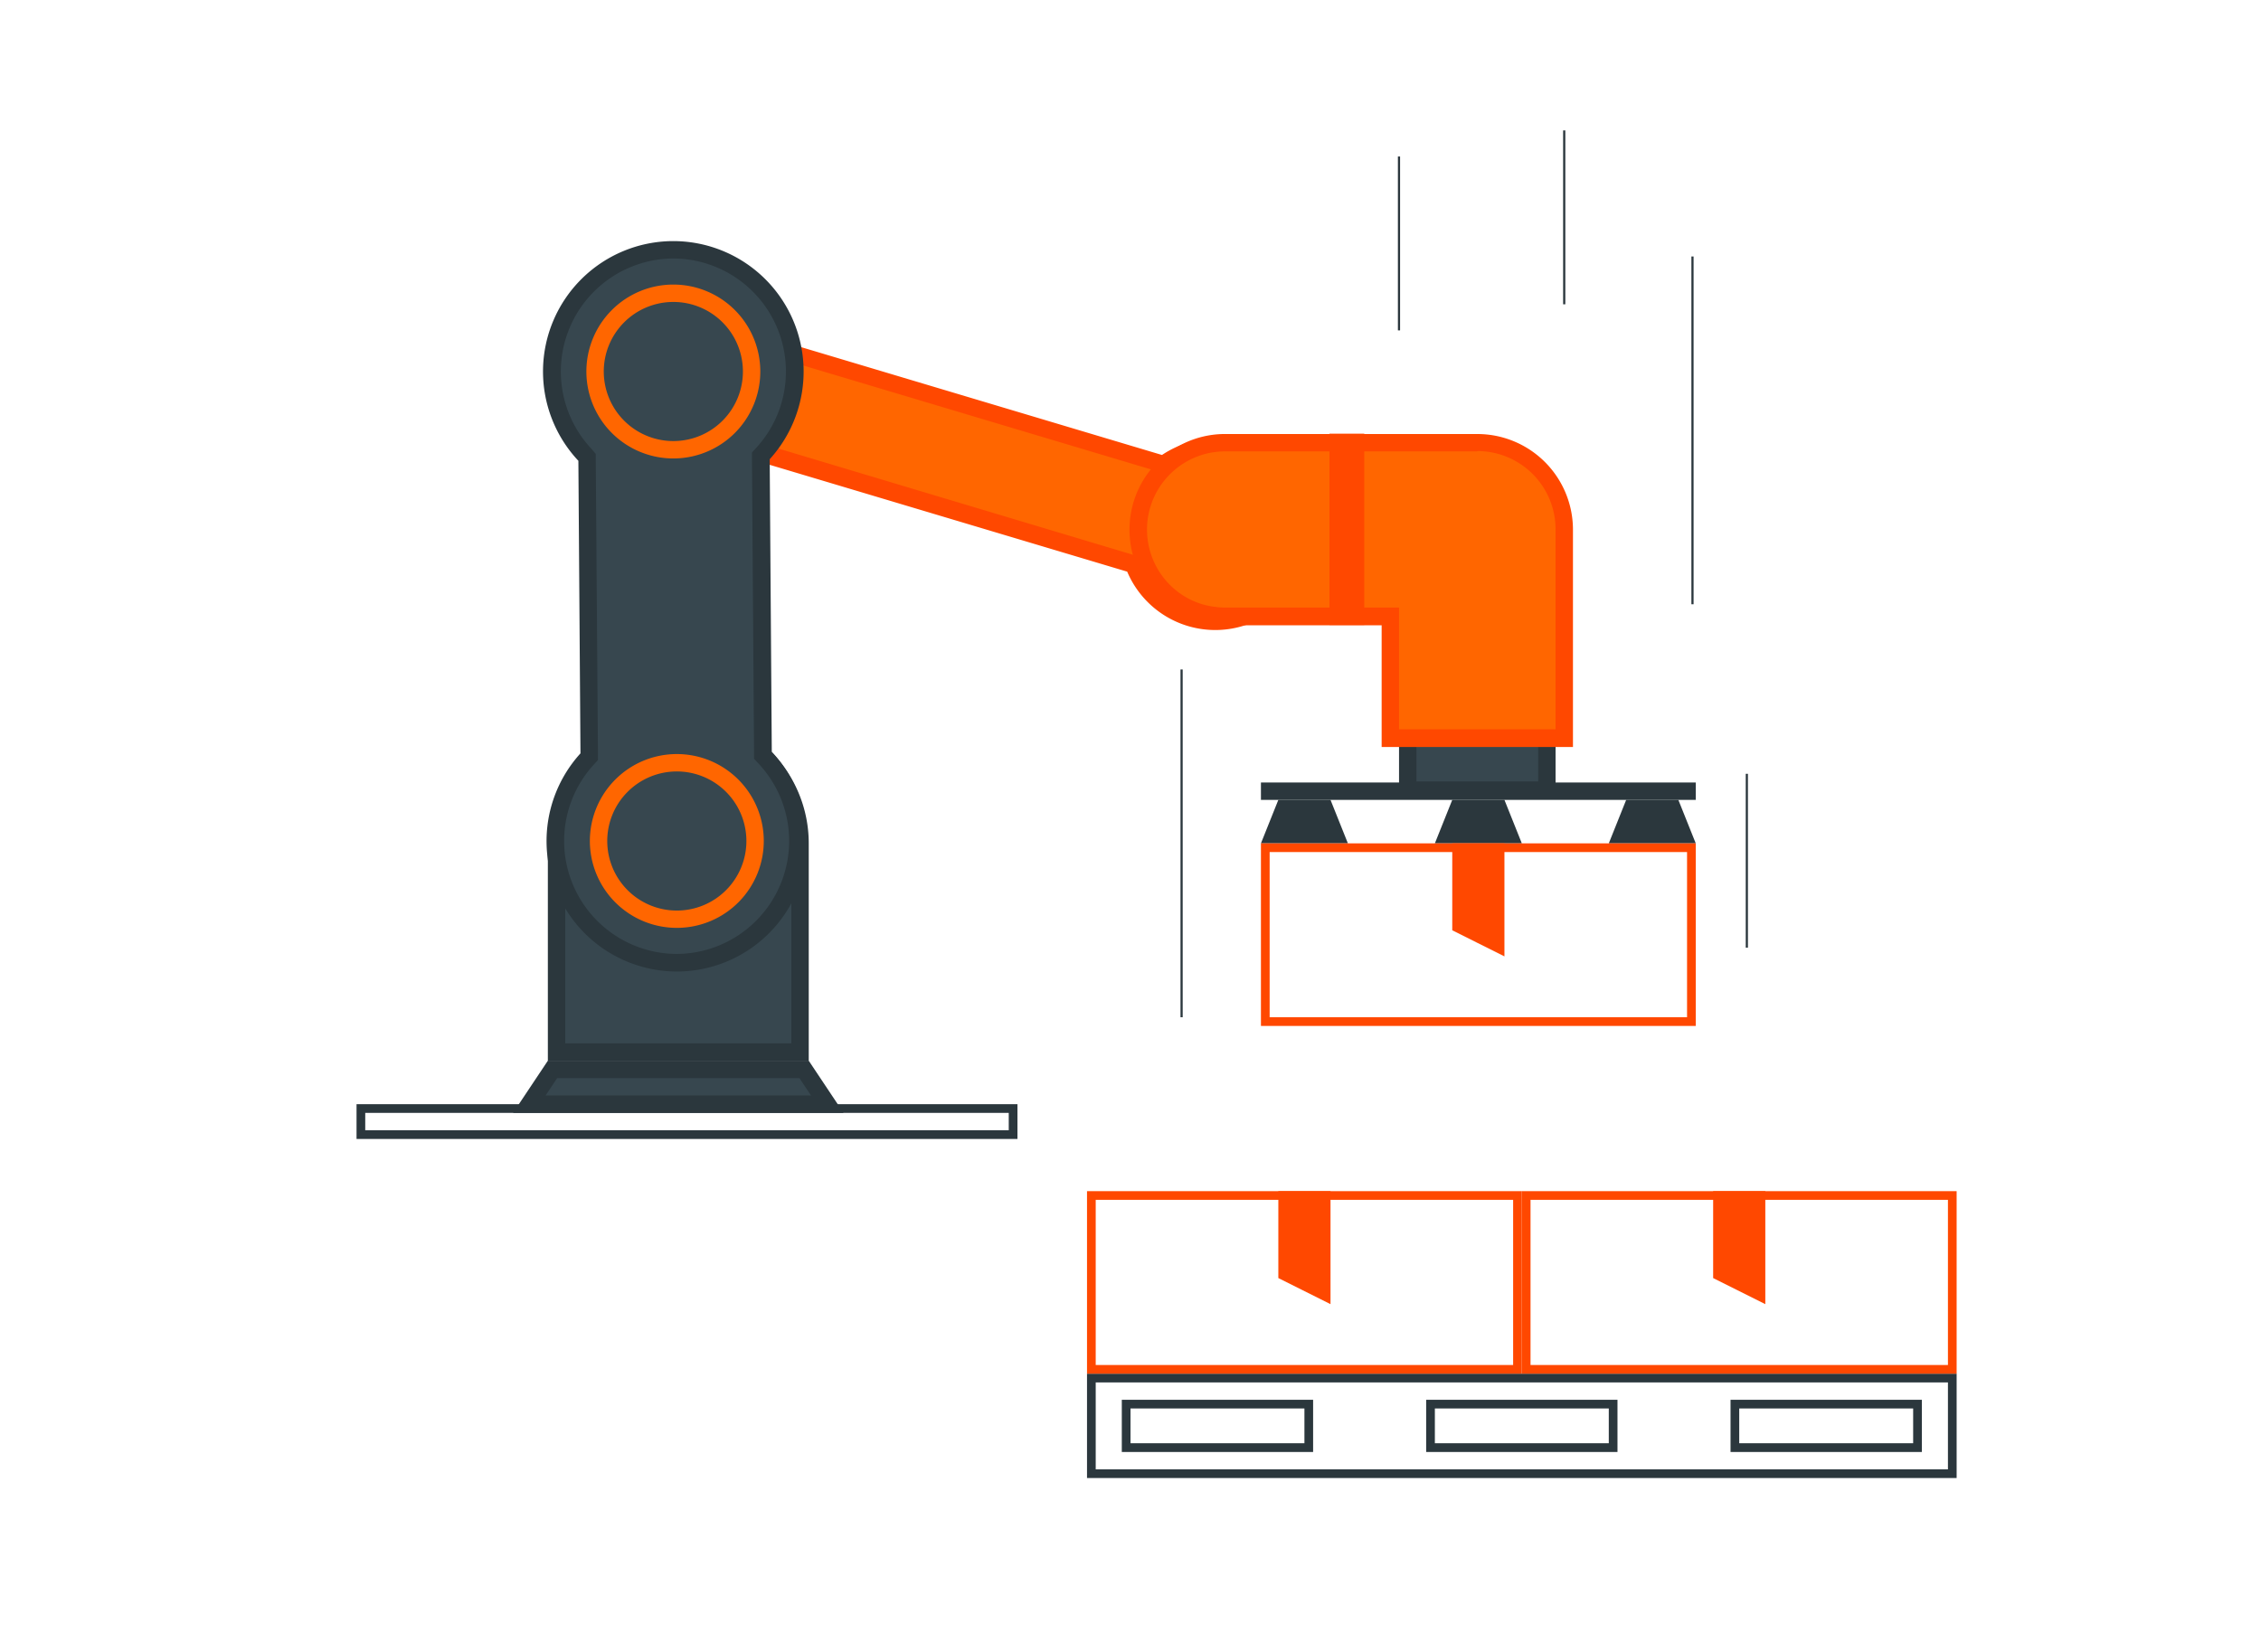 <svg id="Layer_1" data-name="Layer 1" xmlns="http://www.w3.org/2000/svg" viewBox="0 0 260 190"><defs><style>.cls-1{fill:#f60;}.cls-2{fill:#ff4800;}.cls-3{fill:#37474f;}.cls-4{fill:#2b373d;}</style></defs><title>robot-hanwha-hcr-palettisation</title><path class="cls-1" d="M139.78,71.42a10,10,0,0,1-9.22-6.11l-.18-.44-46.92-14-.39.27a10,10,0,1,1,3.64-12.2l.18.44,46.93,14,.39-.27a10,10,0,0,1,15.15,11.17,10.06,10.06,0,0,1-9.58,7.14Z"/><path class="cls-2" d="M77.49,33.81h0a9,9,0,0,1,8.3,5.5l.37.87.9.27,46,13.75.9.27.78-.53a9,9,0,0,1,5-1.52,8.71,8.71,0,0,1,2.58.38,9,9,0,1,1-10.86,12.12l-.37-.87-.9-.27L84.2,50l-.91-.27-.78.53a9,9,0,0,1-5,1.52,8.71,8.71,0,0,1-2.58-.38,9,9,0,0,1,2.57-17.62m0-2a11,11,0,0,0-3.14,21.54A11,11,0,0,0,83.62,52l46,13.75a11,11,0,1,0,4-13.42l-46-13.75a11,11,0,0,0-7-6.26,11.14,11.14,0,0,0-3.16-.46Z"/><path class="cls-3" d="M64,121V97A14,14,0,0,1,78,83a14.21,14.21,0,0,1,3.73.5A14.07,14.07,0,0,1,92,97v24Z"/><path class="cls-4" d="M78,84a13.14,13.14,0,0,1,3.47.47A13,13,0,0,1,91,97v23H65V97A13,13,0,0,1,78,84m0-2A15,15,0,0,0,63,97v25H93V97A15,15,0,0,0,82,82.54,15.09,15.09,0,0,0,78,82Z"/><polygon class="cls-3" points="60.87 127 63.53 123 92.47 123 95.13 127 60.87 127"/><path class="cls-4" d="M91.93,124l1.33,2H62.74l1.33-2H91.93M93,122H63l-4,6H97l-4-6Z"/><path class="cls-3" d="M77.83,110.72A14,14,0,0,1,67.49,87.31l.27-.29L67.5,52.58l-.26-.28A14,14,0,0,1,77.33,28.73h.1A14,14,0,0,1,87.77,52.15l-.27.29.26,34.43.26.29a14,14,0,0,1-10.09,23.56Z"/><path class="cls-4" d="M77.43,29.73A13,13,0,0,1,87,51.47l-.53.58v.78l.24,33.66v.78l.53.57a13,13,0,0,1-9.37,21.88h-.09A13,13,0,0,1,68.23,88l.53-.58v-.78L68.51,53v-.79L68,51.61a13,13,0,0,1,9.38-21.88h.09m0-2h-.11A15,15,0,0,0,66.51,53l.24,33.65a15,15,0,0,0,11.08,25.09h.11A15,15,0,0,0,88.75,86.47l-.24-33.65A15,15,0,0,0,77.43,27.73Z"/><path class="cls-1" d="M77.77,88.73a8,8,0,1,1-7.94,8,8,8,0,0,1,7.94-8m0-2h0A10,10,0,0,0,67.83,96.8h0a10,10,0,0,0,10.07,9.92h0a10,10,0,0,0,9.93-10.07h0a10,10,0,0,0-10.08-9.92Z"/><path class="cls-1" d="M77.37,34.73a8,8,0,1,1-7.94,8.06,8,8,0,0,1,7.94-8.06m0-2h0A10,10,0,0,0,67.43,42.8h0A10,10,0,0,0,77.5,52.73h0a10,10,0,0,0,9.93-10.08h0a10,10,0,0,0-10.07-9.92Z"/><rect class="cls-3" x="161.88" y="84.88" width="16" height="6"/><path class="cls-4" d="M176.88,85.88v4h-14v-4h14m2-2h-18v8h18v-8Z"/><path class="cls-1" d="M159.88,84.88v-14h-19a8.93,8.93,0,0,1-1.34-.1,10,10,0,0,1-8.66-9.9,10,10,0,0,1,8.63-9.9,8.4,8.4,0,0,1,1.37-.1h29a10,10,0,0,1,10,10v24Z"/><path class="cls-2" d="M169.88,51.88a9,9,0,0,1,9,9v23h-18v-14h-20a6.83,6.83,0,0,1-1.18-.09h-.06a8.78,8.78,0,0,1-5.13-2.54A9,9,0,0,1,139.64,52h.06a6.91,6.91,0,0,1,1.18-.08h29m0-2h-29a10.4,10.4,0,0,0-1.5.1,11,11,0,0,0-6.28,18.67,10.79,10.79,0,0,0,6.28,3.12,10.38,10.38,0,0,0,1.5.11h18v14h22v-25a11,11,0,0,0-11-11Z"/><rect class="cls-2" x="152.88" y="49.88" width="4" height="22"/><rect class="cls-4" x="145" y="90" width="50" height="2" transform="translate(340 182) rotate(180)"/><polygon class="cls-4" points="185 97 195 97 193 92 187 92 185 97"/><polygon class="cls-4" points="145 97 155 97 153 92 147 92 145 97"/><polygon class="cls-4" points="165 97 175 97 173 92 167 92 165 97"/><path class="cls-4" d="M116,128v2H42v-2h74m1-1H41v4h76v-4Z"/><path class="cls-4" d="M224,159v10H126V159h98m1-1H125v12H225V158Z"/><path class="cls-4" d="M220,162v4H200v-4h20m1-1H199v6h22v-6Z"/><path class="cls-4" d="M150,162v4H130v-4h20m1-1H129v6h22v-6Z"/><path class="cls-4" d="M185,162v4H165v-4h20m1-1H164v6h22v-6Z"/><path class="cls-2" d="M194,98v19H146V98h48m1-1H145v21h50V97Z"/><polygon class="cls-2" points="167.5 106.69 167.5 97.5 172.5 97.5 172.5 109.19 167.5 106.69"/><path class="cls-2" d="M172,98v10.38l-4-2V98h4m1-1h-6v10l6,3V97Z"/><path class="cls-2" d="M224,138v19H176V138h48m1-1H175v21h50V137Z"/><polygon class="cls-2" points="197.5 146.69 197.5 137.5 202.5 137.5 202.5 149.19 197.5 146.69"/><path class="cls-2" d="M202,138v10.38l-4-2V138h4m1-1h-6v10l6,3V137Z"/><path class="cls-2" d="M174,138v19H126V138h48m1-1H125v21h50V137Z"/><polygon class="cls-2" points="147.5 146.69 147.5 137.5 152.5 137.5 152.5 149.19 147.5 146.69"/><path class="cls-2" d="M152,138v10.38l-4-2V138h4m1-1h-6v10l6,3V137Z"/><rect class="cls-4" x="194.5" y="29.5" width="0.25" height="40" transform="translate(389.25 99) rotate(180)"/><rect class="cls-4" x="135.75" y="77" width="0.25" height="40" transform="translate(271.75 194) rotate(180)"/><rect class="cls-4" x="160.75" y="18" width="0.25" height="20" transform="translate(321.75 56) rotate(180)"/><rect class="cls-4" x="200.75" y="89" width="0.25" height="20" transform="translate(401.75 198) rotate(180)"/><rect class="cls-4" x="179.75" y="15" width="0.25" height="20" transform="translate(359.75 50) rotate(180)"/></svg>